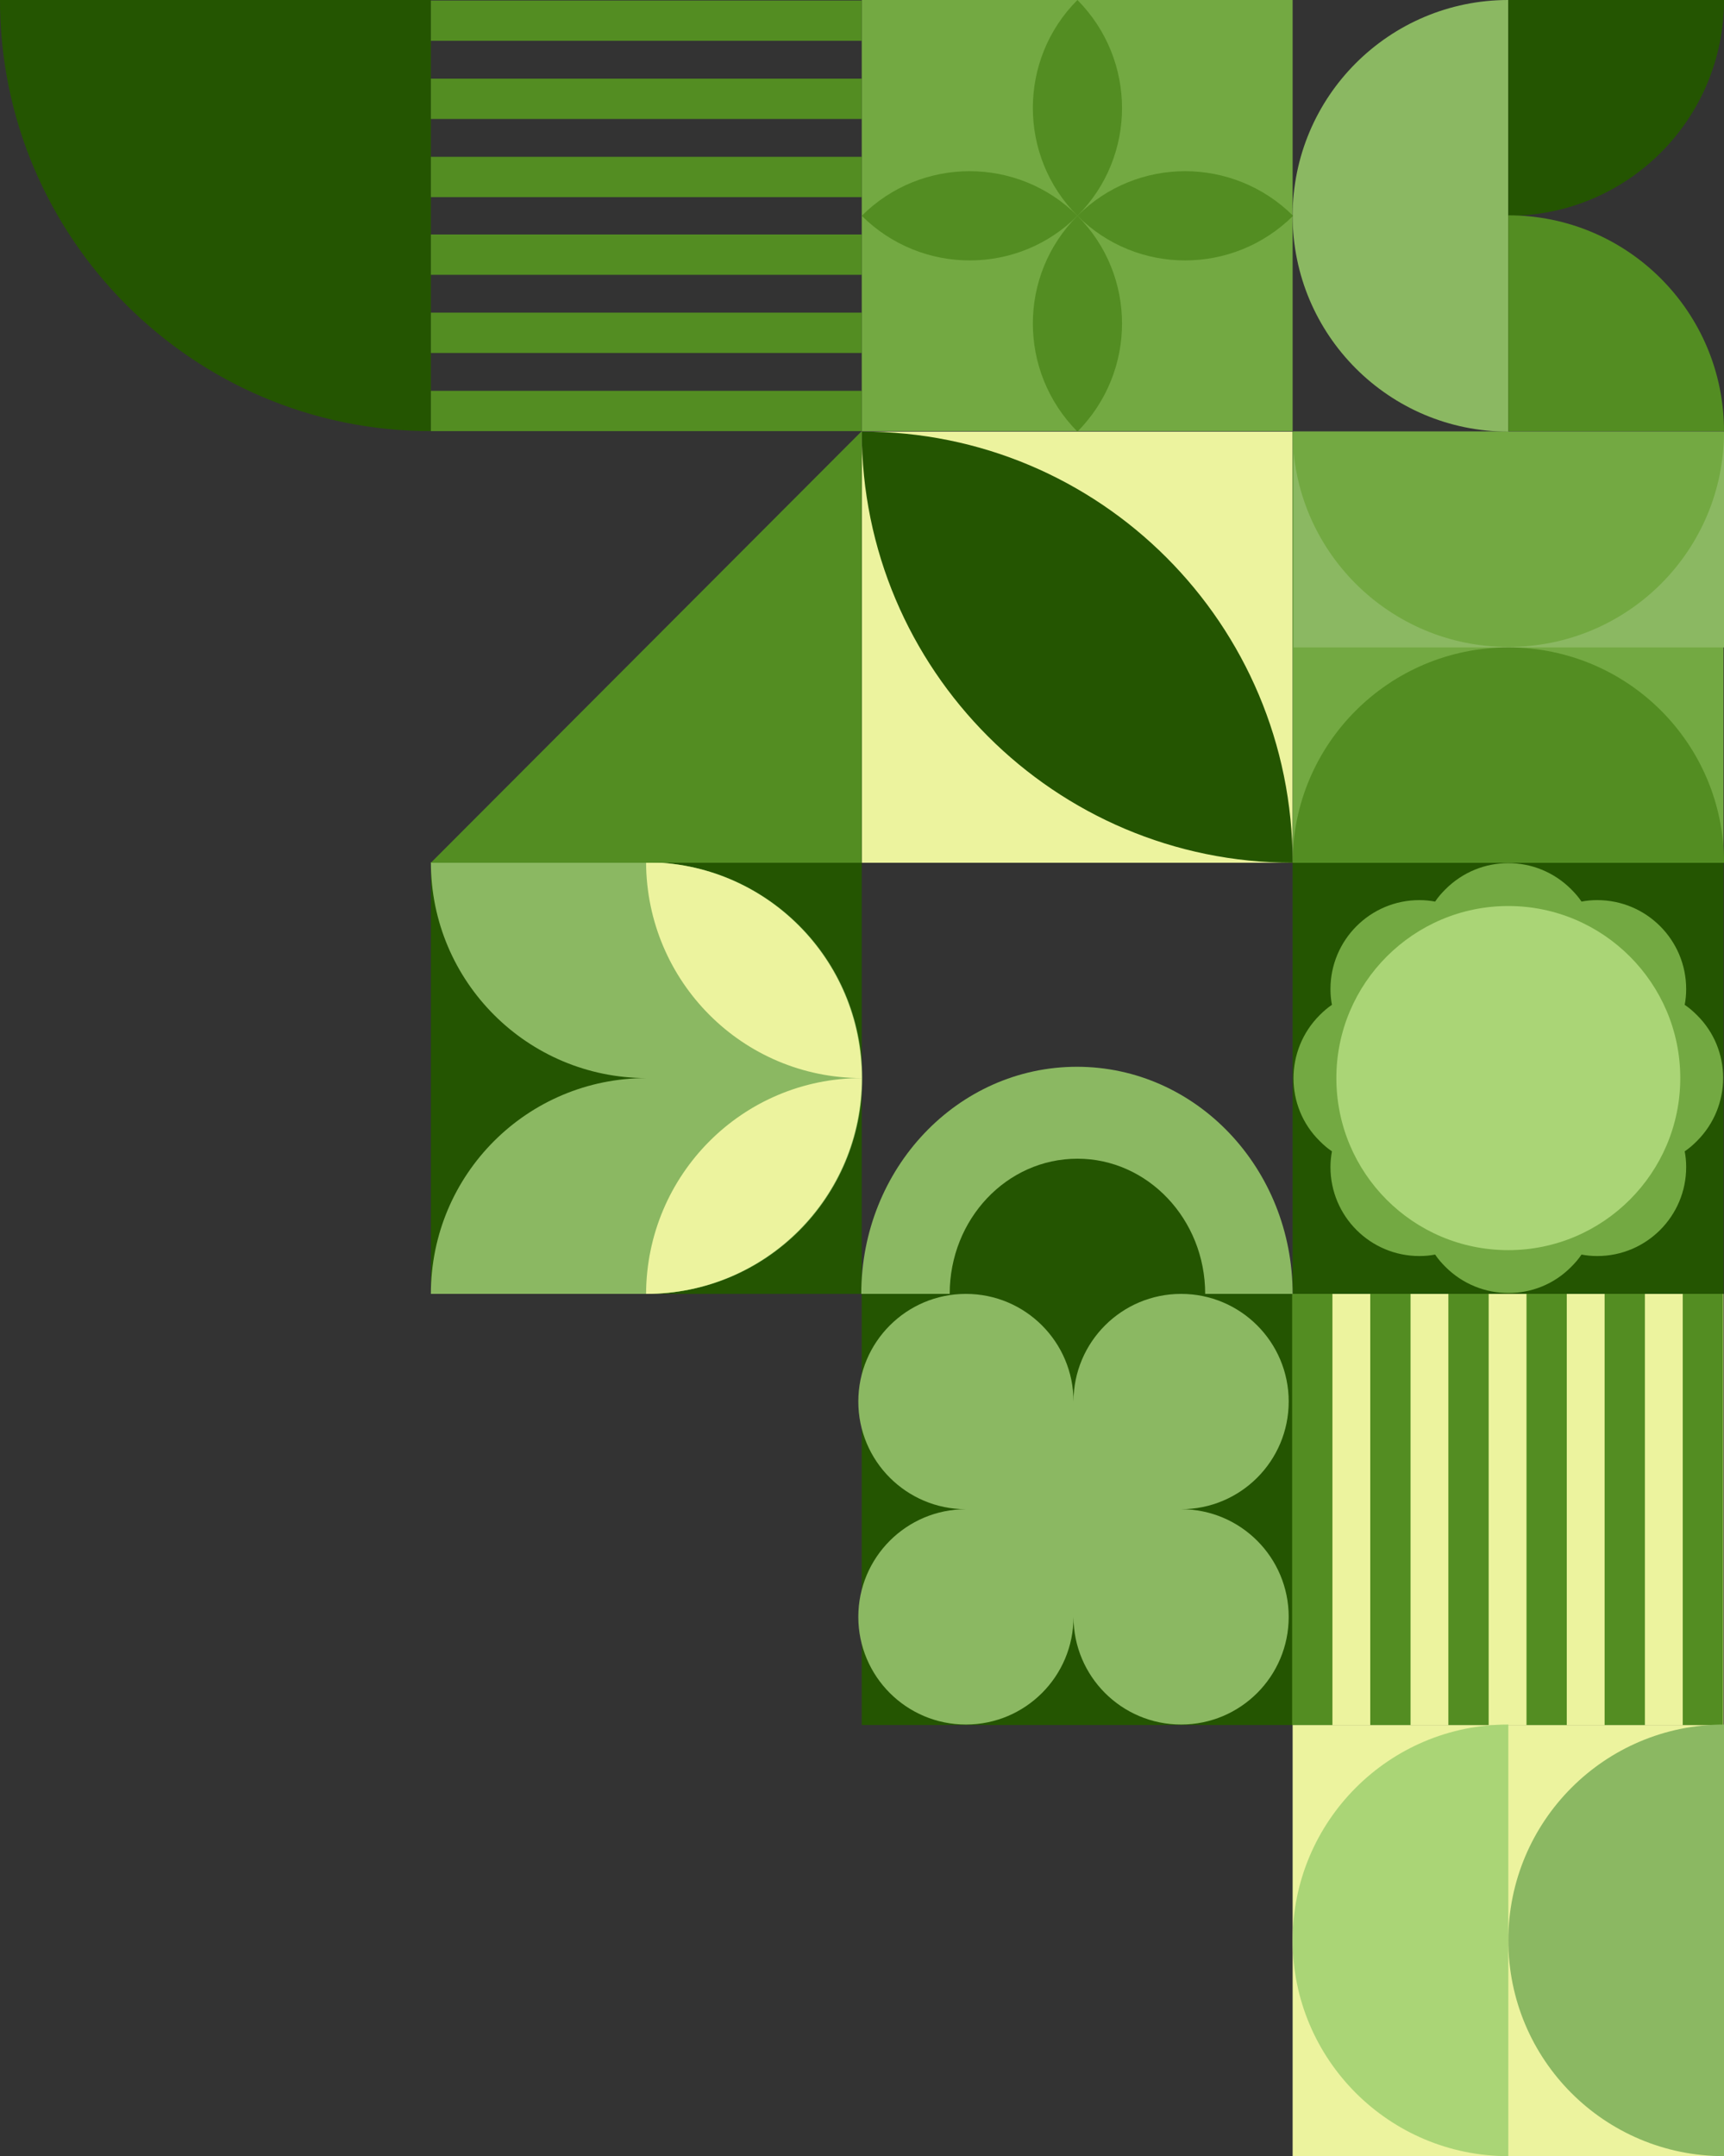 <?xml version="1.0" encoding="UTF-8"?> <svg xmlns="http://www.w3.org/2000/svg" width="511" height="639" viewBox="0 0 511 639" fill="none"><rect x="0" y="0" width="511" height="639" fill="#333333" stroke="none"/><g clip-path="url(#clip0_3619_563)"><path d="M383.141 511.229L383.141 639L510.854 639L510.854 511.229L383.141 511.229Z" fill="#ECF39E"></path><path d="M255.428 383.458L255.428 511.229L383.141 511.229L383.141 383.458L255.428 383.458Z" fill="#245501"></path><path d="M383.141 383.458L383.141 511.229L510.854 511.229L510.854 383.458L383.141 383.458Z" fill="#ECF39E"></path><path d="M127.713 255.688L127.713 383.459L255.426 383.459L255.426 255.688L127.713 255.688Z" fill="#245501"></path><path d="M383.141 255.688L383.141 383.459L510.854 383.459L510.854 255.688L383.141 255.688Z" fill="#245501"></path><path d="M255.428 127.917L255.428 255.688L383.141 255.687L383.141 127.917L255.428 127.917Z" fill="#ECF39E"></path><path d="M383.141 127.917L383.141 255.688L510.854 255.687L510.854 127.917L383.141 127.917Z" fill="#73A942"></path><path d="M255.428 0.001L255.428 127.771L383.141 127.771L383.141 0.001L255.428 0.001Z" fill="#73A942"></path><path d="M-5.58504e-06 0.001C-2.50276e-06 70.515 57.231 127.771 127.714 127.771L127.714 0.001L-5.58504e-06 0.001Z" fill="#245501"></path><path d="M447.07 -0.001C411.829 -0.001 383.141 28.555 383.141 63.958C383.141 99.215 411.683 127.916 447.07 127.916L447.07 -0.001Z" fill="#8BB862"></path><path d="M511 0.001C511 35.258 482.457 63.959 447.07 63.959L447.07 0.001L511 0.001Z" fill="#245501"></path><path d="M511 127.771C511 92.514 482.457 63.813 447.07 63.813L447.07 127.771L511 127.771Z" fill="#538D22"></path><path d="M191.643 319.501C156.401 319.501 127.713 290.945 127.713 255.542L191.643 255.542C226.884 255.542 255.572 284.098 255.572 319.501C255.572 354.904 227.03 383.459 191.643 383.459L127.713 383.459C127.713 348.056 156.256 319.501 191.643 319.501Z" fill="#8BB862"></path><path d="M255.428 319.5C255.428 284.243 226.885 255.542 191.498 255.542C191.644 290.945 220.186 319.5 255.428 319.5Z" fill="#ECF39E"></path><path d="M255.428 319.501C255.428 354.758 226.885 383.459 191.498 383.459C191.644 348.056 220.186 319.501 255.428 319.501Z" fill="#ECF39E"></path><path d="M319.357 63.958C301.737 81.587 273.194 81.587 255.428 63.958C273.048 46.33 301.737 46.33 319.357 63.958Z" fill="#538D22"></path><path d="M319.356 63.959C336.977 46.33 336.977 17.775 319.356 0.001C301.735 17.629 301.735 46.33 319.356 63.959Z" fill="#538D22"></path><path d="M319.356 63.958C301.735 81.586 301.735 110.142 319.356 127.916C336.977 110.142 336.977 81.586 319.356 63.958Z" fill="#538D22"></path><path d="M319.357 63.958C336.978 46.33 365.521 46.33 383.287 63.958C365.521 81.587 336.978 81.587 319.357 63.958Z" fill="#538D22"></path><path d="M428.431 263.555C427.266 264.72 426.247 265.886 425.373 267.197C423.771 266.905 422.315 266.76 420.713 266.76C406.15 266.76 394.355 278.561 394.355 293.13C394.355 294.732 394.5 296.335 394.792 297.792C393.481 298.666 392.316 299.686 391.151 300.851C380.812 311.195 380.812 327.95 391.151 338.148C392.316 339.314 393.481 340.334 394.792 341.208C394.5 342.81 394.355 344.267 394.355 345.87C394.355 360.439 406.15 372.24 420.713 372.24C422.315 372.24 423.917 372.094 425.373 371.803C426.247 373.114 427.266 374.28 428.431 375.445C438.771 385.789 455.518 385.789 465.711 375.445C466.876 374.28 467.896 373.114 468.769 371.803C470.226 372.094 471.828 372.24 473.429 372.24C487.992 372.24 499.788 360.439 499.788 345.87C499.788 344.267 499.642 342.665 499.351 341.208C500.661 340.334 501.826 339.314 502.991 338.148C513.331 327.804 513.331 311.05 502.991 300.851C501.826 299.686 500.661 298.666 499.351 297.792C499.642 296.335 499.788 294.732 499.788 293.13C499.788 278.561 487.992 266.76 473.429 266.76C471.828 266.76 470.226 266.905 468.769 267.197C467.896 265.886 466.876 264.72 465.711 263.555C455.372 253.21 438.771 253.21 428.431 263.555Z" fill="#73A942"></path><path d="M447.07 268.509C475.176 268.509 498.039 291.382 498.039 319.5C498.039 347.619 475.176 370.492 447.071 370.492C418.819 370.492 396.102 347.619 396.102 319.5C396.102 291.382 418.965 268.509 447.07 268.509Z" fill="#AAD576"></path><path d="M498.768 383.458L498.768 511.229L510.709 511.229L510.709 383.458L498.768 383.458Z" fill="#538D22"></path><path d="M475.613 383.458L475.613 511.229L487.555 511.229L487.555 383.458L475.613 383.458Z" fill="#538D22"></path><path d="M452.459 383.458L452.459 511.229L464.4 511.229L464.4 383.458L452.459 383.458Z" fill="#538D22"></path><path d="M429.305 383.458L429.305 511.229L441.246 511.229L441.246 383.458L429.305 383.458Z" fill="#538D22"></path><path d="M406.15 383.458L406.15 511.229L418.092 511.229L418.092 383.458L406.15 383.458Z" fill="#538D22"></path><path d="M382.996 383.458L382.996 511.229L394.937 511.229L394.937 383.458L382.996 383.458Z" fill="#538D22"></path><path d="M127.713 115.825L127.713 127.771L255.426 127.771L255.426 115.825L127.713 115.825Z" fill="#538D22"></path><path d="M127.713 92.659L127.713 104.605L255.426 104.605L255.426 92.659L127.713 92.659Z" fill="#538D22"></path><path d="M127.713 69.495L127.713 81.441L255.426 81.441L255.426 69.495L127.713 69.495Z" fill="#538D22"></path><path d="M127.713 46.475L127.713 58.422L255.426 58.422L255.426 46.475L127.713 46.475Z" fill="#538D22"></path><path d="M127.713 23.311L127.713 35.258L255.426 35.258L255.426 23.311L127.713 23.311Z" fill="#538D22"></path><path d="M127.713 0.145L127.713 12.092L255.426 12.092L255.426 0.145L127.713 0.145Z" fill="#538D22"></path><path d="M447.07 639C411.829 639 383.141 610.445 383.141 575.042C383.141 539.785 411.683 511.083 447.07 511.083L447.07 639Z" fill="#AAD576"></path><path d="M511 639C475.613 639 447.07 610.445 447.07 575.042C447.07 539.785 475.613 511.083 511 511.083L511 639Z" fill="#8BB862"></path><path d="M383.432 127.917L383.432 191.875L511 191.875L511 127.917L383.432 127.917Z" fill="#8BB862"></path><path d="M511 127.916C511 163.173 482.457 191.729 447.07 191.729C411.829 191.729 383.141 163.173 383.141 127.916L511 127.916Z" fill="#73A942"></path><path d="M511 255.687C511 220.43 482.457 191.875 447.07 191.875C411.829 191.875 383.141 220.43 383.141 255.688L511 255.687Z" fill="#538D22"></path><path d="M383.14 383.459C383.14 346.308 354.598 316.15 319.211 316.15C283.824 316.15 255.281 346.308 255.281 383.459L383.14 383.459Z" fill="#8BB862"></path><path d="M357.219 383.459C357.219 361.314 340.181 343.394 319.357 343.394C298.387 343.394 281.494 361.314 281.494 383.459L357.219 383.459Z" fill="#245501"></path><path d="M383.141 255.687C312.659 255.687 255.428 198.431 255.428 127.917C326.056 127.771 383.141 185.027 383.141 255.687Z" fill="#245501"></path><path d="M318.192 415.365C318.192 397.737 303.921 383.459 286.3 383.459C268.68 383.459 254.408 397.737 254.408 415.365C254.408 432.994 268.68 447.271 286.3 447.271C268.68 447.271 254.408 461.549 254.408 479.178C254.408 496.806 268.68 511.084 286.3 511.084C303.921 511.084 318.192 496.806 318.192 479.178C318.192 496.806 332.463 511.084 350.084 511.084C367.705 511.084 381.976 496.806 381.976 479.178C381.976 461.549 367.705 447.271 350.084 447.271C367.705 447.271 381.976 432.994 381.976 415.365C381.976 397.737 367.705 383.459 350.084 383.459C332.463 383.459 318.192 397.737 318.192 415.365Z" fill="#8BB862"></path><path d="M255.426 255.687L255.426 127.771L127.713 255.688L255.426 255.687Z" fill="#538D22"></path></g><defs><clipPath id="clip0_3619_563"><rect width="639" height="511" fill="white" transform="translate(0 639) rotate(-90)"></rect></clipPath></defs></svg> 